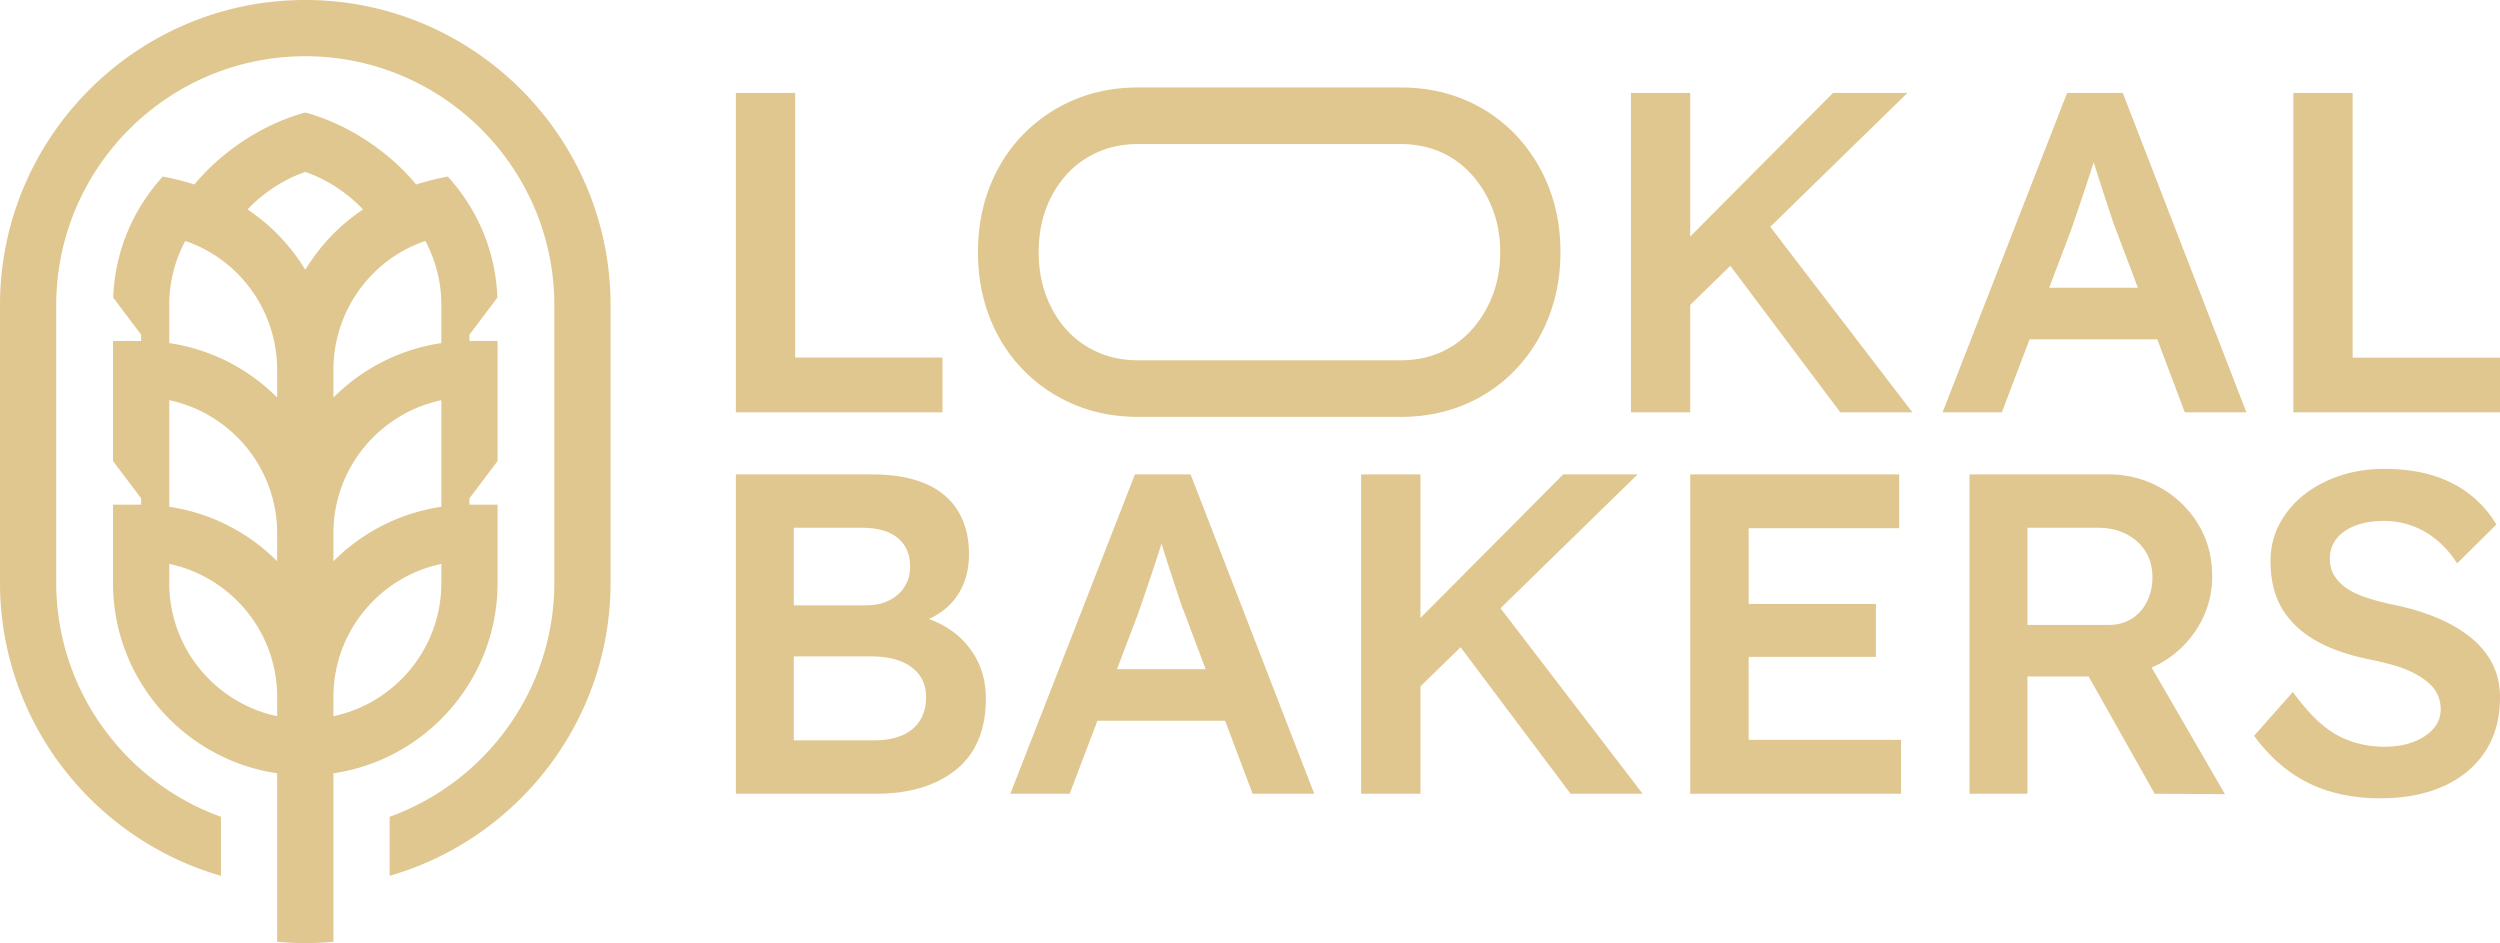 <svg id="Layer_2" data-name="Layer 2" xmlns="http://www.w3.org/2000/svg" viewBox="0 0 223.377 84.267"><defs><style>.cls-1{fill:#e0c68f}</style></defs><g id="Layer_1-2" data-name="Layer 1"><path class="cls-1" d="M85.07 56.389a8.239 8.239 0 00-2.077-1.079c.943-.429 1.723-1.022 2.322-1.795.842-1.087 1.264-2.419 1.264-3.995 0-1.521-.334-2.819-1-3.893-.665-1.073-1.644-1.881-2.934-2.425-1.291-.543-2.874-.815-4.749-.815H65.75V70.92h12.554c1.494 0 2.84-.183 4.035-.55 1.196-.367 2.228-.904 3.098-1.61a6.736 6.736 0 001.977-2.65c.449-1.06.672-2.282.672-3.668 0-1.305-.264-2.467-.794-3.486s-1.27-1.875-2.222-2.568zm-14.144-9.233H77c1.412 0 2.486.306 3.22.917.733.611 1.1 1.461 1.1 2.548 0 .68-.163 1.277-.489 1.793a3.413 3.413 0 01-1.365 1.223c-.585.3-1.27.448-2.059.448h-6.481v-6.929zm11.271 17.222c-.367.584-.897 1.026-1.59 1.324-.693.3-1.543.449-2.548.449h-7.133v-7.5h6.93c1.005 0 1.875.142 2.608.428.734.285 1.298.7 1.692 1.243.394.544.591 1.196.591 1.956 0 .816-.183 1.516-.55 2.1zm19.21-21.991L90.279 70.92h5.299l2.477-6.522h11.41l2.458 6.522h5.503L106.38 42.387h-4.973zm-1.603 17.405l1.888-4.973c.19-.543.4-1.154.632-1.834.23-.68.47-1.386.713-2.12.245-.733.475-1.44.694-2.12l.055-.175c.214.707.453 1.464.72 2.275.27.829.522 1.597.753 2.303.23.707.414 1.223.55 1.549l1.92 5.095h-7.925zm46.518-17.405h-6.644l-12.759 12.83v-12.83h-5.298V70.92h5.298v-9.593l3.584-3.498 9.827 13.091h6.44l-12.699-16.574 12.251-11.96zm9.922 16.305h11.371v-4.729h-11.371v-6.766h13.45v-4.81h-18.668V70.92h18.831v-4.81h-13.613v-7.418zm36.831.55a9.158 9.158 0 003.343-3.261 8.552 8.552 0 001.243-4.504c0-1.712-.415-3.254-1.243-4.627a9.122 9.122 0 00-3.363-3.26c-1.413-.802-2.976-1.203-4.688-1.203h-12.39V70.92h5.176V60.444h5.471l5.901 10.476 6.277.04-6.552-11.317c.28-.123.558-.248.825-.401zm-11.922-12.086h6.318c.95 0 1.793.19 2.527.57.734.381 1.304.897 1.712 1.55s.611 1.426.611 2.323c0 .788-.163 1.508-.489 2.16a3.734 3.734 0 01-1.365 1.529c-.585.367-1.27.55-2.059.55h-7.255v-8.682zM220.809 57c-.843-.693-1.862-1.29-3.057-1.794-1.196-.502-2.541-.903-4.036-1.202a20.13 20.13 0 01-2.405-.652c-.707-.245-1.284-.53-1.732-.856a3.67 3.67 0 01-1.039-1.121c-.245-.421-.367-.903-.367-1.447 0-.707.204-1.311.612-1.814.407-.503.97-.89 1.69-1.162.72-.271 1.57-.407 2.549-.407.869 0 1.697.142 2.486.428a7.482 7.482 0 012.201 1.263c.68.558 1.29 1.258 1.834 2.1l3.506-3.465a9.516 9.516 0 00-2.385-2.71c-.964-.748-2.078-1.311-3.342-1.693-1.264-.38-2.698-.57-4.3-.57-1.414 0-2.731.204-3.954.611-1.223.408-2.297.979-3.22 1.712a8.174 8.174 0 00-2.181 2.609c-.53 1.006-.795 2.106-.795 3.302 0 1.196.176 2.262.53 3.2.353.937.91 1.78 1.671 2.527.76.747 1.698 1.372 2.813 1.875 1.114.503 2.418.903 3.913 1.202.788.163 1.508.34 2.16.53a9.46 9.46 0 011.753.693c.516.272.95.564 1.304.876.353.313.618.666.795 1.06.177.394.265.822.265 1.284 0 .652-.218 1.23-.652 1.732-.435.504-1.033.897-1.794 1.183-.76.285-1.603.428-2.527.428-1.603 0-3.044-.353-4.32-1.06-1.278-.706-2.582-1.984-3.914-3.832l-3.464 3.913a14.424 14.424 0 002.975 3.058 11.894 11.894 0 003.75 1.895c1.386.421 2.908.632 4.565.632 2.147 0 4.022-.36 5.626-1.08 1.603-.72 2.846-1.753 3.73-3.098.882-1.345 1.324-2.956 1.324-4.83 0-1.087-.217-2.072-.652-2.956-.435-.882-1.074-1.67-1.916-2.364zM84.214 31.948H71.048V8.306h-5.299V36.84h18.465v-4.891zm86.211-23.642h-6.645l-12.758 12.83V8.306h-5.299V36.84h5.299v-9.593l3.583-3.498 9.828 13.091h6.44l-12.7-16.574 12.252-11.959zm14.273 0L173.571 36.84h5.298l2.477-6.521h11.41l2.459 6.521h5.502L189.672 8.306h-4.973zm-1.603 17.406l1.889-4.973a252.558 252.558 0 001.345-3.954c.244-.734.475-1.44.693-2.12l.056-.176c.213.708.452 1.465.718 2.275l.754 2.303c.23.707.414 1.223.55 1.55l1.921 5.094h-7.926zm27.115 6.236V8.306h-5.298V36.84h18.465v-4.891h-13.166zM95.985 36.147c1.74.733 3.628 1.1 5.666 1.1h23.51c2.064 0 3.966-.367 5.706-1.1a13.442 13.442 0 004.525-3.098c1.276-1.331 2.268-2.894 2.975-4.688.706-1.794 1.06-3.736 1.06-5.829 0-2.12-.354-4.07-1.06-5.85a14.298 14.298 0 00-2.975-4.666 13.448 13.448 0 00-4.525-3.098c-1.74-.734-3.642-1.1-5.707-1.1h-23.51c-2.037 0-3.926.366-5.665 1.1a13.8 13.8 0 00-4.545 3.077c-1.29 1.319-2.29 2.874-2.996 4.667-.707 1.794-1.06 3.75-1.06 5.87s.353 4.076 1.06 5.87c.707 1.793 1.705 3.35 2.996 4.667a13.79 13.79 0 004.545 3.077zM93.458 18.66a9.347 9.347 0 011.834-3.057 8.169 8.169 0 012.813-2.018c1.086-.475 2.269-.713 3.546-.713h23.51c1.303 0 2.492.238 3.566.713a8.106 8.106 0 012.792 2.038 9.905 9.905 0 011.855 3.078c.448 1.168.672 2.445.672 3.83s-.224 2.665-.672 3.833a9.892 9.892 0 01-1.855 3.077 8.091 8.091 0 01-2.792 2.038c-1.074.476-2.263.714-3.567.714h-23.51c-1.276 0-2.459-.238-3.545-.714a8.156 8.156 0 01-2.813-2.017c-.788-.87-1.4-1.896-1.834-3.078-.435-1.182-.652-2.466-.652-3.852 0-1.412.217-2.703.652-3.872zM27.278 0C12.237 0 0 12.237 0 27.278v24.766c0 12.427 8.356 22.933 19.743 26.211v-5.272C11.17 69.89 5.023 61.672 5.023 52.044V27.278c0-12.271 9.983-22.255 22.255-22.255s22.254 9.984 22.254 22.255v24.766c0 9.628-6.146 17.844-14.72 20.94v5.271c11.387-3.278 19.743-13.784 19.743-26.21V27.277C54.555 12.238 42.32 0 27.278 0z"/><path class="cls-1" d="M44.457 52.102v-7.007h-2.512v-.567l2.512-3.334V30.47h-2.512v-.567l2.497-3.314c-.155-4.174-1.802-7.914-4.428-10.814 0 0-1.213.2-2.834.71-.738-.92-4.14-4.826-9.902-6.436-5.763 1.61-9.164 5.515-9.903 6.436a22.87 22.87 0 00-2.833-.71c-2.626 2.9-4.273 6.64-4.428 10.814l2.497 3.314v.567h-2.512v10.723l2.512 3.335v.567h-2.512v7.007c0 8.62 6.381 15.774 14.667 16.994v15.05c.828.077 1.665.12 2.512.12s1.684-.043 2.512-.12v-15.05c8.285-1.22 14.667-8.374 14.667-16.994zm-5.023-6.82a17.146 17.146 0 00-9.644 4.867v-2.5c0-5.841 4.143-10.73 9.644-11.891v9.524zM35.88 22.486c.678-.391 1.39-.706 2.125-.957.91 1.7 1.429 3.639 1.429 5.699v3.428a17.147 17.147 0 00-9.644 4.866v-2.5a12.2 12.2 0 016.09-10.536zM24.766 63.994c-5.5-1.161-9.644-6.05-9.644-11.892v-1.718c5.501 1.16 9.644 6.05 9.644 11.891v1.719zm0-13.845a17.146 17.146 0 00-9.644-4.867v-9.525c5.501 1.161 9.644 6.05 9.644 11.892v2.5zm0-14.627a17.147 17.147 0 00-9.644-4.866v-3.428c0-2.06.52-3.999 1.429-5.7a12.05 12.05 0 012.125.958 12.2 12.2 0 016.09 10.537v2.5zm2.512-11.412a17.202 17.202 0 00-5.157-5.393v-.002s1.969-2.268 5.157-3.35c3.188 1.082 5.156 3.35 5.156 3.35l.001.002a17.201 17.201 0 00-5.157 5.393zm2.512 39.884v-1.719c0-5.841 4.143-10.73 9.644-11.891v1.718c0 5.841-4.143 10.73-9.644 11.892z"/></g></svg>